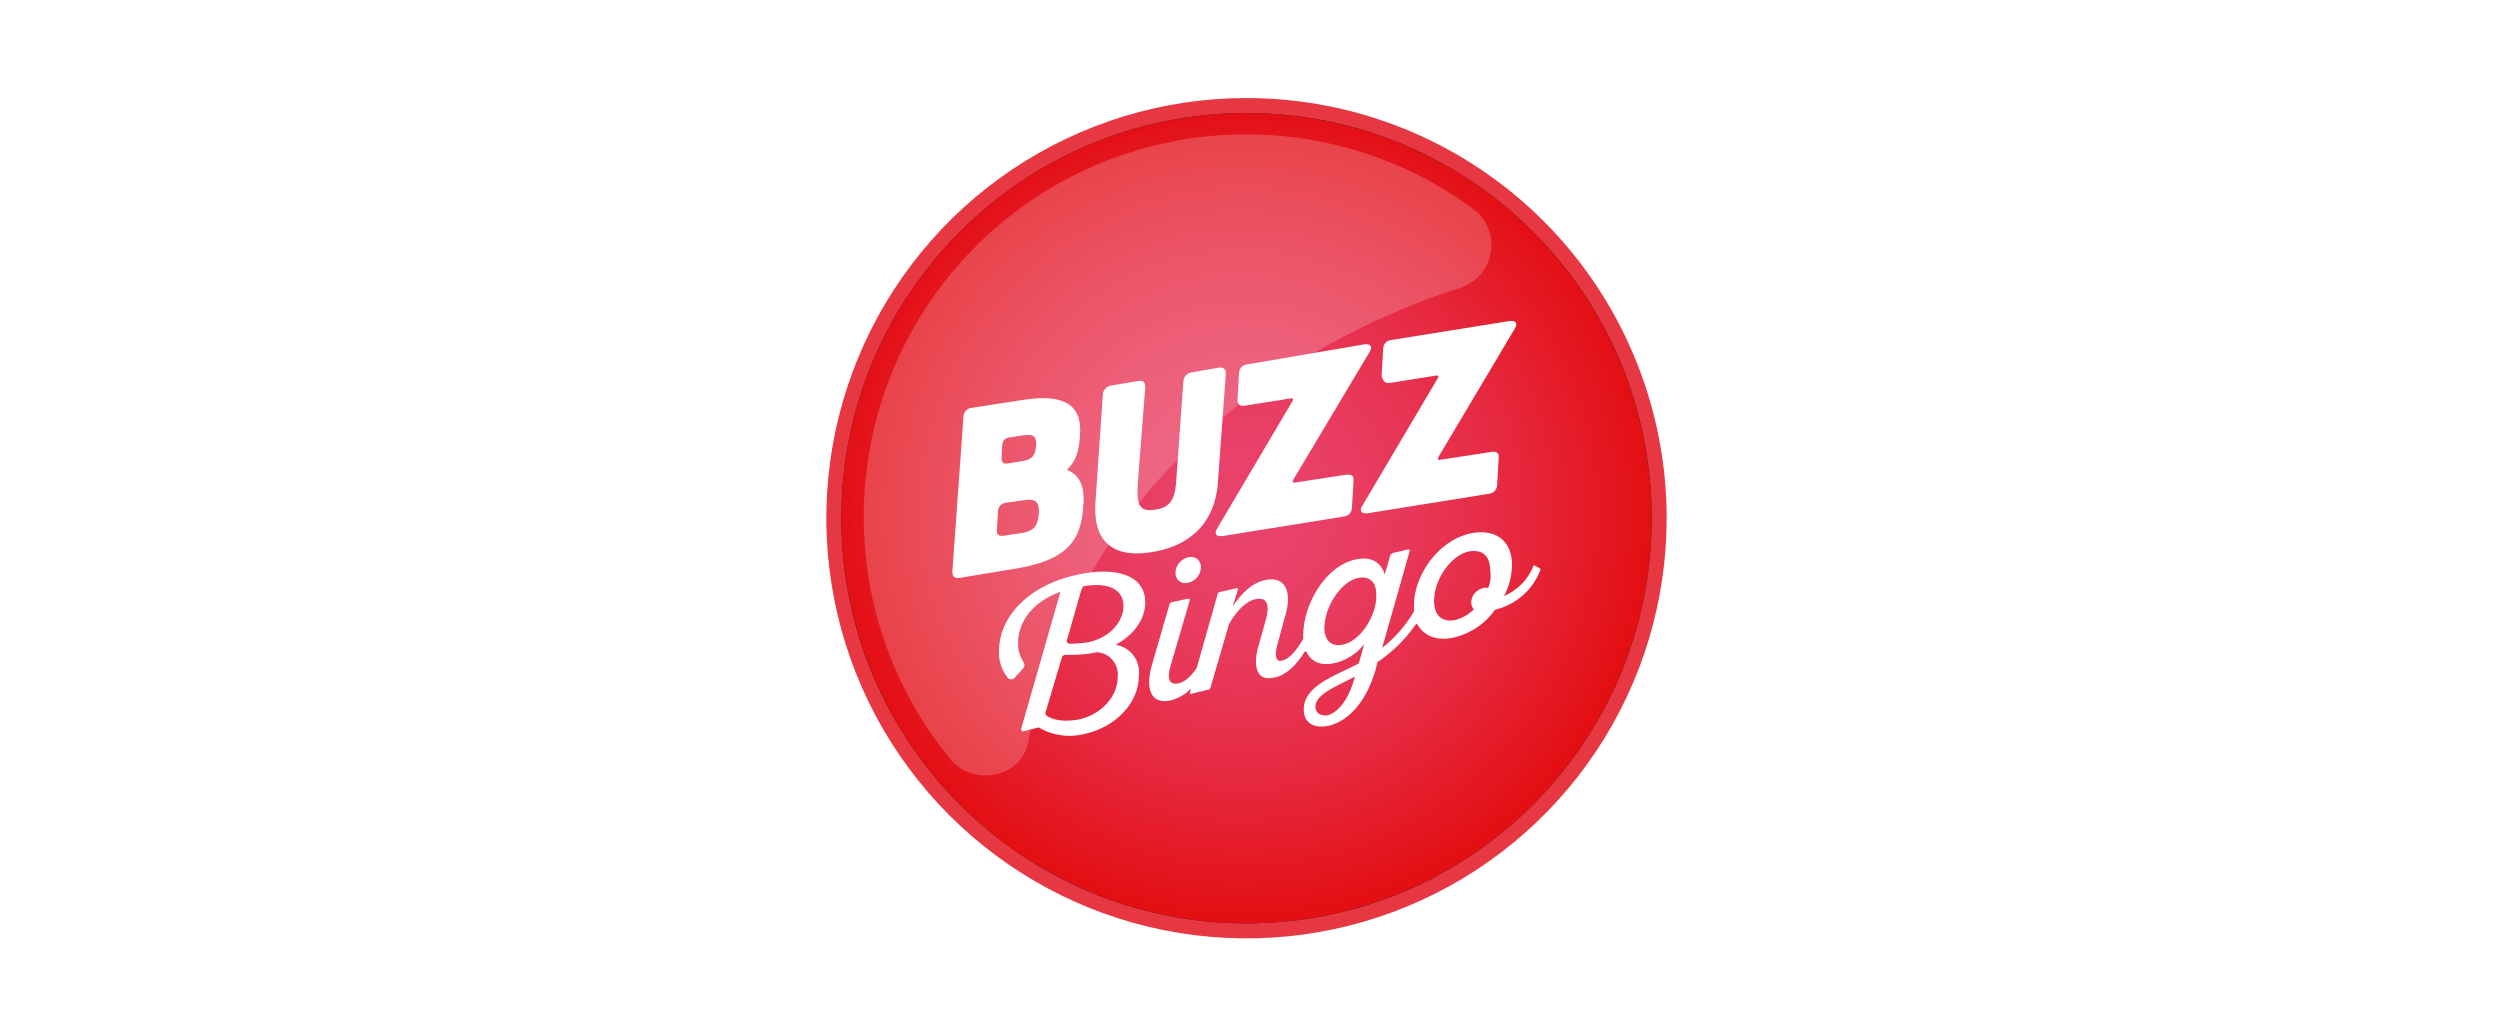 <svg width="357" height="148" viewBox="0 0 357 148" fill="none" xmlns="http://www.w3.org/2000/svg">
<path d="M238 73.996C238.001 85.863 234.483 97.463 227.891 107.331C221.298 117.198 211.928 124.889 200.965 129.431C190.002 133.973 177.938 135.162 166.299 132.848C154.66 130.534 143.968 124.82 135.577 116.429C127.185 108.039 121.47 97.348 119.154 85.71C116.838 74.071 118.025 62.007 122.566 51.043C127.106 40.079 134.796 30.708 144.662 24.114C154.529 17.521 166.129 14.001 177.996 14C193.908 14 209.169 20.321 220.422 31.572C231.675 42.823 237.998 58.083 238 73.996Z" fill="#E73743"/>
<g filter="url(#filter0_d_375_1345)">
<path d="M178 131.857C209.954 131.857 235.857 105.954 235.857 74C235.857 42.046 209.954 16.143 178 16.143C146.047 16.143 120.143 42.046 120.143 74C120.143 105.954 146.047 131.857 178 131.857Z" fill="#231F20"/>
</g>
<path d="M120.143 74C120.143 85.443 123.536 96.629 129.894 106.144C136.251 115.658 145.287 123.074 155.859 127.453C166.431 131.832 178.064 132.978 189.288 130.745C200.511 128.513 210.82 123.003 218.911 114.911C227.003 106.82 232.513 96.51 234.746 85.287C236.978 74.064 235.832 62.431 231.453 51.859C227.074 41.287 219.658 32.251 210.144 25.893C200.629 19.536 189.443 16.143 178 16.143C162.657 16.143 147.941 22.238 137.091 33.087C126.241 43.936 120.145 58.65 120.143 73.994" fill="url(#paint0_radial_375_1345)"/>
<path opacity="0.2" d="M210.346 29.821C199.635 21.934 186.414 18.227 173.163 19.395C159.913 20.564 147.544 26.527 138.378 36.166C129.212 45.806 123.879 58.459 123.379 71.751C122.879 85.043 127.247 98.061 135.662 108.362C138.956 112.394 145.835 111.1 146.816 105.991C153.005 73.719 178.387 50.772 208.555 41.077C209.676 40.712 210.674 40.045 211.441 39.149C212.207 38.253 212.711 37.163 212.898 36C213.085 34.836 212.948 33.643 212.501 32.552C212.054 31.461 211.315 30.515 210.366 29.817" fill="white"/>
<path d="M156.431 71.715L157.491 56.278C157.521 55.979 157.648 55.699 157.854 55.48C158.059 55.262 158.33 55.116 158.626 55.067L162.561 54.39C163.239 54.313 163.545 54.541 163.545 55.297L162.485 68.919C162.334 71.568 162.334 73.233 164.983 72.778C167.556 72.4 167.861 70.736 168.01 68.011L168.993 54.39C169.023 54.091 169.151 53.811 169.356 53.592C169.561 53.373 169.833 53.228 170.129 53.179L174.063 52.497C174.745 52.422 175.047 52.649 175.047 53.406L173.913 68.919C173.761 71.266 172.777 77.471 164.529 78.833C156.281 80.195 156.28 74.058 156.431 71.715Z" fill="white"/>
<path d="M177.695 57.942L184.354 56.882C184.581 56.807 184.733 56.958 184.581 57.26L173.835 75.423C173.306 76.255 173.685 76.634 174.517 76.558L191.922 73.758C192.223 73.721 192.502 73.58 192.71 73.359C192.917 73.137 193.04 72.85 193.057 72.547L193.284 68.688C193.36 68.006 193.057 67.704 192.3 67.779L184.884 68.915C184.657 68.99 184.506 68.839 184.658 68.536L195.555 50.298C196.084 49.466 195.706 49.087 194.873 49.163L178.074 52.042C177.768 52.066 177.482 52.203 177.272 52.427C177.062 52.651 176.943 52.945 176.938 53.252L176.712 57.111C176.712 57.717 177.014 58.017 177.695 57.942Z" fill="white"/>
<path d="M198.431 54.687L205.091 53.628C205.318 53.553 205.469 53.703 205.318 54.007L194.572 72.168C194.042 73.001 194.42 73.379 195.249 73.304L212.655 70.504C212.956 70.467 213.235 70.326 213.442 70.105C213.65 69.883 213.773 69.596 213.79 69.293L214.016 65.433C214.093 64.756 213.79 64.449 213.034 64.526L205.617 65.66C205.39 65.736 205.238 65.585 205.39 65.283L216.287 46.968C216.817 46.136 216.439 45.758 215.606 45.834L198.655 48.557C198.349 48.582 198.063 48.72 197.853 48.944C197.643 49.168 197.524 49.462 197.52 49.769L197.292 53.628C197.445 54.385 197.75 54.764 198.431 54.687Z" fill="white"/>
<path d="M169.674 79.585C169.172 79.701 168.722 79.978 168.393 80.375C168.065 80.771 167.877 81.265 167.858 81.78C167.844 82.007 167.885 82.234 167.978 82.442C168.071 82.649 168.212 82.832 168.391 82.973C168.569 83.114 168.779 83.21 169.002 83.253C169.225 83.296 169.456 83.284 169.674 83.219C170.176 83.104 170.626 82.827 170.954 82.43C171.283 82.034 171.471 81.54 171.491 81.025C171.506 80.797 171.465 80.57 171.373 80.361C171.28 80.153 171.139 79.97 170.96 79.828C170.781 79.687 170.571 79.591 170.347 79.548C170.123 79.506 169.892 79.519 169.674 79.585Z" fill="white"/>
<path d="M152.345 67.099C154.086 65.51 154.161 63.164 154.237 61.953C154.539 57.109 150.907 56.353 146.064 57.109L138.724 58.245C138.421 58.279 138.141 58.42 137.933 58.641C137.724 58.863 137.601 59.151 137.586 59.455L135.997 81.629C135.997 82.306 136.3 82.612 136.98 82.536L145.607 81.097C152.796 79.811 154.385 76.779 154.688 72.319C154.994 69.294 154.011 67.708 152.345 67.099ZM143.037 65.207L143.113 63.617C143.188 62.94 143.491 62.558 144.097 62.482L145.988 62.18C147.427 62.028 148.032 62.028 147.956 63.694C147.804 65.358 147.123 65.66 145.761 65.888L143.87 66.191C143.264 66.268 142.961 66.039 143.037 65.207ZM148.338 73.38C148.187 75.497 147.279 75.954 145.46 76.18L143.416 76.484C142.659 76.635 142.281 76.332 142.357 75.651L142.508 73.002C142.517 72.684 142.647 72.381 142.872 72.155C143.098 71.93 143.401 71.8 143.719 71.791L145.762 71.489C147.576 71.185 148.486 71.264 148.338 73.38Z" fill="white"/>
<path d="M159.306 92.071C162.031 90.632 163.545 88.287 163.545 86.017C163.545 82.007 159.155 80.871 153.782 82.082C146.29 83.747 142.657 88.517 142.657 92.904C142.582 94.33 143.041 95.733 143.944 96.839C144.07 96.948 144.232 97.009 144.399 97.009C144.566 97.009 144.727 96.948 144.853 96.839L146.139 95.399C146.224 95.294 146.276 95.166 146.289 95.032C146.303 94.898 146.277 94.762 146.214 94.642C145.658 93.816 145.368 92.839 145.382 91.843C145.382 89.269 146.896 86.17 151.436 84.502L145.836 104.026C145.76 104.254 145.987 104.556 146.214 104.404L148.331 103.875C149.325 104.462 150.426 104.845 151.569 105.001C152.713 105.157 153.876 105.082 154.991 104.783C159.531 103.724 162.634 100.242 162.634 96.459C162.756 95.439 162.477 94.411 161.856 93.593C161.236 92.774 160.321 92.229 159.306 92.071ZM152.344 91.466L154.461 84.05C154.491 83.935 154.56 83.834 154.657 83.764C154.754 83.695 154.872 83.662 154.991 83.671C158.471 83.141 160.439 84.277 160.439 86.55C160.439 88.139 159.228 90.783 155.52 91.695C154.595 91.849 153.658 91.925 152.72 91.923C152.42 91.844 152.269 91.693 152.344 91.466ZM159.609 96.688C159.609 99.336 157.415 101.985 154.085 102.742C152.269 103.045 150.603 102.969 149.469 102.212C149.386 102.155 149.326 102.071 149.298 101.974C149.271 101.878 149.277 101.775 149.317 101.682L151.663 93.808C151.711 93.711 151.787 93.63 151.882 93.576C151.976 93.522 152.084 93.498 152.193 93.506C153.587 93.561 154.983 93.46 156.355 93.203L156.583 93.128C157.021 93.147 157.45 93.256 157.845 93.449C158.239 93.641 158.589 93.913 158.873 94.247C159.157 94.582 159.369 94.971 159.496 95.391C159.622 95.811 159.661 96.252 159.609 96.688Z" fill="white"/>
<path d="M219.015 80.72C218.641 81.699 218.072 82.593 217.344 83.347C216.615 84.101 215.742 84.701 214.777 85.109C215.514 83.736 215.904 82.203 215.912 80.645C215.912 77.089 213.415 75.424 209.934 76.18C205.242 77.24 201.913 82.309 201.913 86.396V87.074C201.933 87.205 201.906 87.339 201.836 87.452C200.667 89.399 199.155 91.117 197.372 92.523L201.307 78.674C201.312 78.643 201.309 78.611 201.299 78.582C201.289 78.552 201.272 78.525 201.25 78.503C201.228 78.481 201.201 78.465 201.171 78.455C201.142 78.445 201.11 78.442 201.079 78.447L198.885 78.976C198.798 79.007 198.719 79.057 198.653 79.123C198.588 79.188 198.538 79.267 198.506 79.355L197.75 82.004C197.145 80.188 195.707 79.431 193.588 79.887C189.274 80.796 186.096 86.322 186.096 90.708V91.238C185.112 92.979 184.053 94.117 183.069 94.341C182.009 94.568 182.085 93.358 182.388 92.147L183.598 87.682C184.431 84.803 183.75 82.157 180.648 82.839C178.831 83.217 177.318 84.655 176.031 86.622L176.788 84.125C176.785 84.085 176.768 84.049 176.74 84.021C176.712 83.993 176.675 83.977 176.636 83.974L174.063 84.579C174.024 84.582 173.987 84.599 173.959 84.626C173.932 84.654 173.915 84.691 173.912 84.73L170.885 95.398C170.052 96.609 169.145 97.441 168.236 97.593C166.723 97.896 166.723 96.457 167.177 95.02L169.902 85.711C169.906 85.68 169.903 85.649 169.893 85.62C169.883 85.59 169.866 85.563 169.844 85.541C169.822 85.519 169.795 85.503 169.766 85.493C169.736 85.483 169.705 85.48 169.674 85.484L167.253 86.014C167.101 86.09 167.026 86.166 167.026 86.241L164.453 95.096C163.62 98.046 164.15 100.696 167.177 100.014C168.27 99.73 169.265 99.155 170.056 98.35L169.905 99.027V99.103H169.98L172.477 98.498C172.705 98.498 172.78 98.346 172.856 98.195L175.505 89.114C176.489 87.373 177.851 85.859 179.289 85.558C181.105 85.18 181.256 86.617 180.802 88.358L179.743 92.142C179.065 94.336 178.986 97.439 181.937 96.758C183.602 96.455 185.04 95.093 186.326 93.049C186.34 93.032 186.357 93.018 186.376 93.008C186.396 92.998 186.418 92.993 186.44 92.993C186.462 92.993 186.483 92.998 186.503 93.008C186.523 93.018 186.54 93.032 186.553 93.049C187.235 94.563 188.67 95.093 190.488 94.715C192.203 94.344 193.73 93.379 194.802 91.99L194.045 94.715C191.245 96.304 186.171 97.742 186.171 101.299C186.171 103.115 187.458 104.098 189.727 103.645C191.922 103.115 194.873 101.072 196.463 95.547L196.689 94.563C198.853 93.105 200.726 91.257 202.214 89.114C202.289 89.039 202.366 89.039 202.366 89.114C203.349 90.855 205.244 91.612 207.739 91.006C210.067 90.431 212.11 89.033 213.49 87.071C214.965 86.724 216.331 86.017 217.467 85.013C218.603 84.01 219.472 82.741 219.998 81.32C219.923 81.099 219.394 80.872 219.015 80.72ZM193.361 97.066C192.453 100.094 191.015 101.758 189.577 102.137C188.517 102.288 187.837 101.758 187.837 100.926C187.837 99.11 190.939 97.975 193.509 96.612L193.361 97.066ZM191.696 92.071C190.183 92.374 189.123 91.541 189.123 89.649C189.123 86.849 191.317 83.141 193.89 82.537C195.404 82.235 196.54 82.916 196.54 84.96C196.615 87.834 194.345 91.542 191.696 92.072V92.071ZM212.507 83.974C212.286 83.897 212.046 83.897 211.825 83.974C211.348 84.07 210.917 84.323 210.601 84.694C210.286 85.064 210.104 85.531 210.085 86.017C210.083 86.381 210.218 86.733 210.464 87.001C209.757 87.726 208.868 88.249 207.891 88.514C206.226 88.892 204.788 88.212 204.788 85.79C204.788 82.763 207.134 79.355 209.707 78.752C211.372 78.45 212.809 79.055 212.809 81.552C212.939 82.372 212.834 83.212 212.507 83.975V83.974Z" fill="white"/>
<defs>
<filter id="filter0_d_375_1345" x="118.143" y="14.143" width="119.714" height="119.714" filterUnits="userSpaceOnUse" color-interpolation-filters="sRGB">
<feFlood flood-opacity="0" result="BackgroundImageFix"/>
<feColorMatrix in="SourceAlpha" type="matrix" values="0 0 0 0 0 0 0 0 0 0 0 0 0 0 0 0 0 0 127 0" result="hardAlpha"/>
<feOffset/>
<feGaussianBlur stdDeviation="1"/>
<feComposite in2="hardAlpha" operator="out"/>
<feColorMatrix type="matrix" values="0 0 0 0 0 0 0 0 0 0 0 0 0 0 0 0 0 0 0.48 0"/>
<feBlend mode="normal" in2="BackgroundImageFix" result="effect1_dropShadow_375_1345"/>
<feBlend mode="normal" in="SourceGraphic" in2="effect1_dropShadow_375_1345" result="shape"/>
</filter>
<radialGradient id="paint0_radial_375_1345" cx="0" cy="0" r="1" gradientUnits="userSpaceOnUse" gradientTransform="translate(177.473 72.85) scale(57.897)">
<stop stop-color="#E9436C"/>
<stop offset="0.19" stop-color="#E94067"/>
<stop offset="0.42" stop-color="#E83758"/>
<stop offset="0.67" stop-color="#E6283F"/>
<stop offset="0.94" stop-color="#E4141C"/>
<stop offset="1" stop-color="#E30F13"/>
</radialGradient>
</defs>
</svg>
